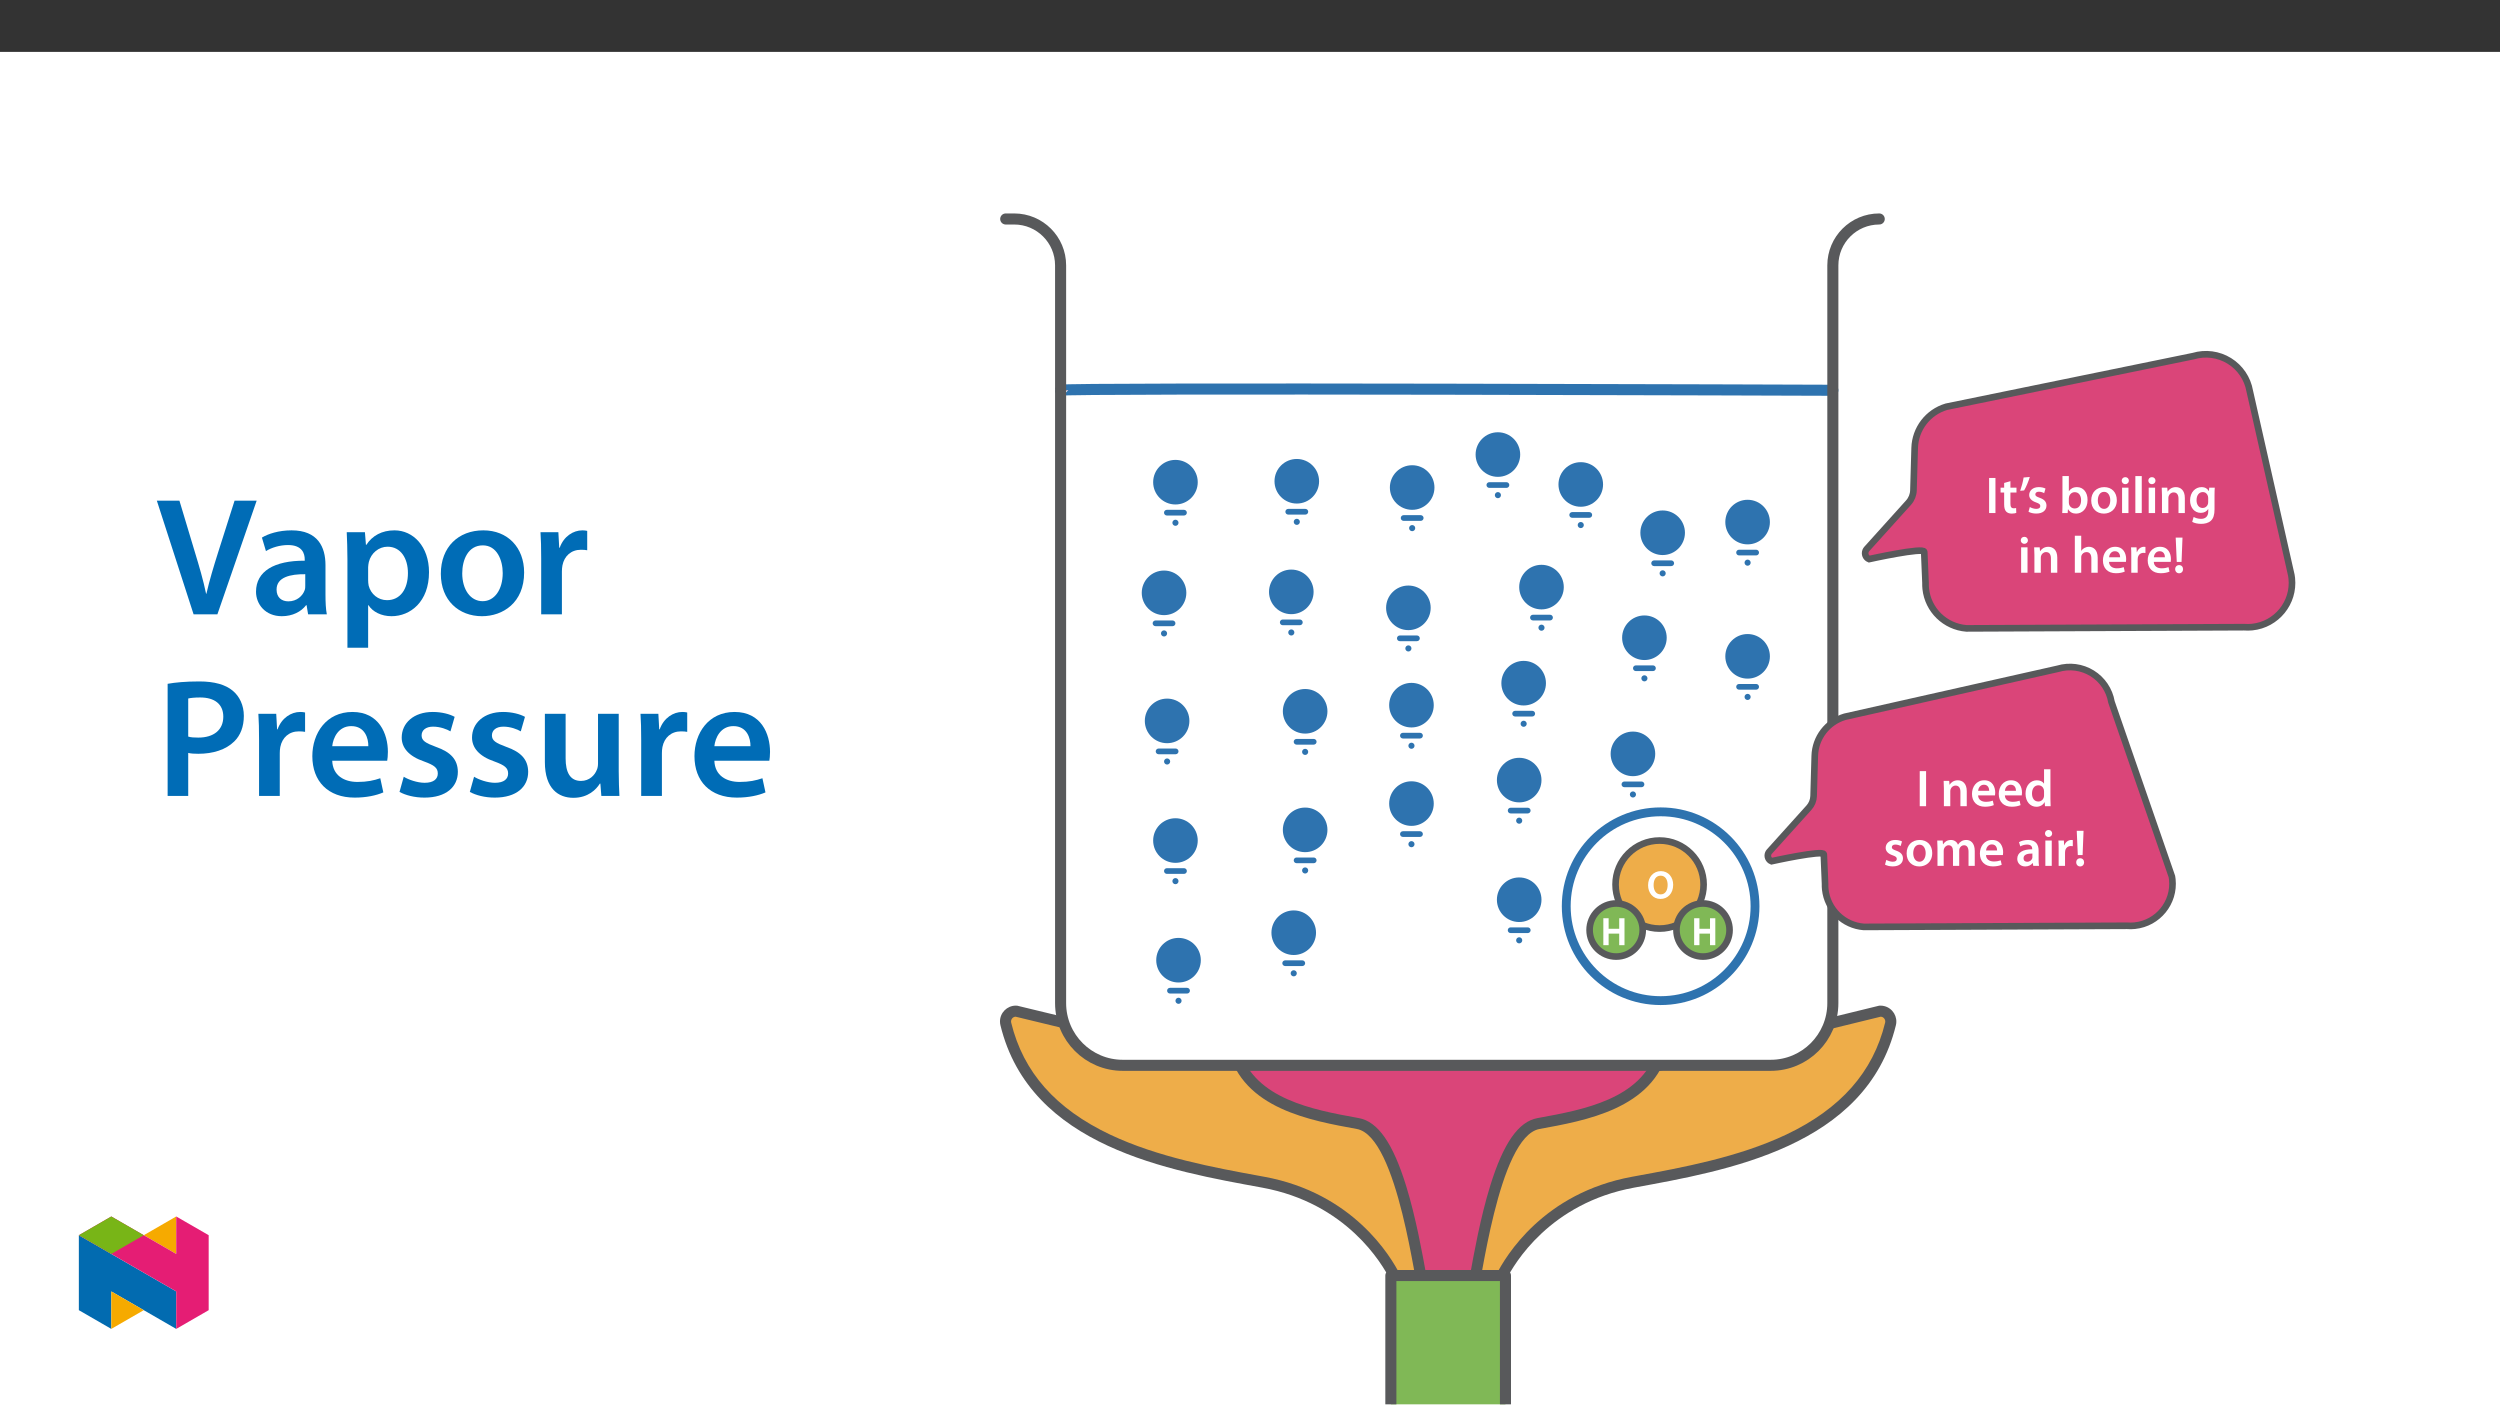 ﻿<?xml version="1.0" encoding="utf-8"?>
<svg xmlns="http://www.w3.org/2000/svg" xmlns:xlink="http://www.w3.org/1999/xlink" viewBox="0 0 960 540" version="1.1">
  <rect x="0" y="0" width="960" height="540" fill="#333333" stroke="none"/>
  <defs>
    <g>
      <symbol overflow="visible" id="glyph0-0">
        <path style="stroke:none;" d="M 0 0 L 9.953 0 L 9.953 -13.984 L 0 -13.984 Z M 4.984 -7.906 L 1.609 -12.953 L 8.328 -12.953 Z M 5.578 -6.969 L 8.969 -12.047 L 8.969 -1.938 L 5.578 -7 Z M 1.594 -1 L 4.984 -6.078 L 8.328 -1.031 L 1.609 -1.031 Z M 1 -12.047 L 4.359 -7 L 1 -1.938 Z M 1 -12.047 " />
      </symbol>
      <symbol overflow="visible" id="glyph0-1">
        <path style="stroke:none;" d="M 1.422 -13.453 L 1.422 0 L 3.859 0 L 3.859 -13.469 L 1.422 -13.469 Z M 1.422 -13.453 " />
      </symbol>
      <symbol overflow="visible" id="glyph0-2">
        <path style="stroke:none;" d="M 1.719 -11.531 L 1.719 -9.734 L 0.344 -9.734 L 0.344 -7.875 L 1.719 -7.875 L 1.719 -3.328 C 1.719 -2.047 1.953 -1.141 2.484 -0.578 C 2.953 -0.078 3.688 0.219 4.609 0.219 C 5.359 0.219 6.016 0.094 6.375 -0.047 L 6.312 -1.938 C 6.062 -1.859 5.812 -1.828 5.375 -1.828 C 4.438 -1.828 4.125 -2.406 4.125 -3.609 L 4.125 -7.875 L 6.453 -7.875 L 6.453 -9.734 L 4.125 -9.734 L 4.125 -12.234 L 1.719 -11.547 Z M 1.719 -11.531 " />
      </symbol>
      <symbol overflow="visible" id="glyph0-3">
        <path style="stroke:none;" d="M 1.875 -13.625 C 1.641 -12.016 1.094 -10.047 0.562 -8.531 L 2.078 -8.688 C 2.828 -9.938 3.703 -12 4.25 -13.844 L 1.875 -13.641 Z M 1.875 -13.625 " />
      </symbol>
      <symbol overflow="visible" id="glyph0-4">
        <path style="stroke:none;" d="M 0.719 -0.484 C 1.438 -0.078 2.484 0.203 3.672 0.203 C 6.234 0.203 7.609 -1.094 7.609 -2.875 C 7.594 -4.297 6.797 -5.219 5.016 -5.844 C 3.781 -6.297 3.328 -6.547 3.328 -7.172 C 3.328 -7.766 3.812 -8.188 4.688 -8.188 C 5.531 -8.188 6.328 -7.875 6.719 -7.625 L 7.234 -9.391 C 6.656 -9.703 5.719 -9.953 4.641 -9.953 C 2.391 -9.953 0.969 -8.625 0.969 -6.906 C 0.969 -5.75 1.75 -4.703 3.641 -4.062 C 4.844 -3.625 5.234 -3.328 5.234 -2.672 C 5.234 -2.031 4.766 -1.594 3.688 -1.594 C 2.812 -1.594 1.75 -1.969 1.219 -2.312 L 0.703 -0.484 Z M 0.719 -0.484 " />
      </symbol>
      <symbol overflow="visible" id="glyph0-5">
        <path style="stroke:none;" d="M 1.312 -2.75 C 1.312 -1.75 1.281 -0.672 1.219 0 L 3.312 0 L 3.422 -1.453 L 3.484 -1.453 C 4.188 -0.266 5.297 0.219 6.547 0.219 C 8.75 0.219 10.953 -1.531 10.953 -5.016 C 10.984 -7.969 9.281 -9.953 6.906 -9.953 C 5.453 -9.953 4.406 -9.344 3.812 -8.406 L 3.766 -8.406 L 3.766 -14.188 L 1.312 -14.188 Z M 3.766 -5.594 C 3.766 -5.844 3.812 -6.062 3.844 -6.234 C 4.109 -7.312 5.016 -8.016 6.016 -8.016 C 7.656 -8.016 8.469 -6.641 8.469 -4.922 C 8.469 -2.953 7.531 -1.75 6 -1.75 C 4.938 -1.75 4.078 -2.453 3.828 -3.453 C 3.781 -3.625 3.766 -3.828 3.766 -4.031 Z M 3.766 -5.594 " />
      </symbol>
      <symbol overflow="visible" id="glyph0-6">
        <path style="stroke:none;" d="M 5.719 -9.953 C 2.781 -9.953 0.703 -7.984 0.703 -4.797 C 0.703 -1.672 2.828 0.219 5.562 0.219 C 8.031 0.219 10.531 -1.391 10.531 -4.953 C 10.531 -7.906 8.609 -9.953 5.719 -9.953 Z M 5.656 -8.141 C 7.328 -8.141 8.016 -6.422 8.016 -4.906 C 8.016 -2.922 7.031 -1.594 5.641 -1.594 C 4.156 -1.594 3.234 -2.984 3.234 -4.859 C 3.234 -6.469 3.922 -8.141 5.656 -8.141 Z M 5.656 -8.141 " />
      </symbol>
      <symbol overflow="visible" id="glyph0-7">
        <path style="stroke:none;" d="M 3.766 -0.016 L 3.766 -9.734 L 1.312 -9.734 L 1.312 0 L 3.766 0 Z M 2.547 -13.781 C 1.734 -13.781 1.172 -13.188 1.172 -12.438 C 1.172 -11.719 1.719 -11.094 2.531 -11.094 C 3.391 -11.094 3.922 -11.719 3.922 -12.438 C 3.906 -13.188 3.391 -13.781 2.547 -13.781 Z M 2.547 -13.781 " />
      </symbol>
      <symbol overflow="visible" id="glyph0-8">
        <path style="stroke:none;" d="M 1.312 0 L 3.766 0 L 3.766 -14.188 L 1.312 -14.188 Z M 1.312 0 " />
      </symbol>
      <symbol overflow="visible" id="glyph0-9">
        <path style="stroke:none;" d="M 1.312 0 L 3.766 0 L 3.766 -5.734 C 3.766 -6.016 3.812 -6.312 3.891 -6.516 C 4.141 -7.25 4.828 -7.922 5.797 -7.922 C 7.125 -7.922 7.656 -6.891 7.656 -5.5 L 7.656 0 L 10.094 0 L 10.094 -5.781 C 10.094 -8.844 8.344 -9.953 6.656 -9.953 C 5.047 -9.953 3.984 -9.047 3.547 -8.281 L 3.469 -8.281 L 3.344 -9.734 L 1.219 -9.734 C 1.281 -8.891 1.312 -7.953 1.312 -6.828 Z M 1.312 0 " />
      </symbol>
      <symbol overflow="visible" id="glyph0-10">
        <path style="stroke:none;" d="M 10.094 -6.938 C 10.094 -8.266 10.141 -9.062 10.188 -9.734 L 8.047 -9.734 L 7.953 -8.453 L 7.891 -8.453 C 7.453 -9.25 6.594 -9.953 5.094 -9.953 C 2.766 -9.953 0.703 -8.016 0.703 -4.828 C 0.703 -2.078 2.406 -0.062 4.828 -0.062 C 6.109 -0.062 7.094 -0.641 7.625 -1.5 L 7.688 -1.5 L 7.688 -0.672 C 7.688 1.422 6.5 2.234 4.906 2.234 C 3.719 2.234 2.688 1.859 2.078 1.5 L 1.516 3.391 C 2.375 3.891 3.688 4.156 4.922 4.156 C 6.25 4.156 7.672 3.891 8.672 2.984 C 9.688 2.078 10.094 0.594 10.094 -1.438 Z M 7.656 -4.266 C 7.656 -3.984 7.625 -3.641 7.547 -3.406 C 7.266 -2.516 6.469 -1.938 5.562 -1.938 C 4.031 -1.938 3.188 -3.25 3.188 -4.906 C 3.188 -6.875 4.203 -8.047 5.578 -8.047 C 6.609 -8.047 7.312 -7.391 7.562 -6.5 C 7.625 -6.297 7.656 -6.078 7.656 -5.844 Z M 7.656 -4.266 " />
      </symbol>
      <symbol overflow="visible" id="glyph0-11">
        <path style="stroke:none;" d="M 1.312 0 L 3.766 0 L 3.766 -5.844 C 3.766 -6.094 3.781 -6.359 3.859 -6.578 C 4.141 -7.312 4.828 -7.922 5.781 -7.922 C 7.125 -7.922 7.656 -6.875 7.656 -5.484 L 7.656 0 L 10.094 0 L 10.094 -5.734 C 10.094 -8.844 8.359 -9.953 6.719 -9.953 C 6.094 -9.953 5.516 -9.797 5.016 -9.516 C 4.516 -9.266 4.109 -8.891 3.812 -8.422 L 3.766 -8.422 L 3.766 -14.188 L 1.312 -14.188 Z M 1.312 0 " />
      </symbol>
      <symbol overflow="visible" id="glyph0-12">
        <path style="stroke:none;" d="M 9.547 -4.188 C 9.578 -4.406 9.625 -4.766 9.625 -5.219 C 9.625 -7.344 8.594 -9.953 5.438 -9.953 C 2.328 -9.953 0.703 -7.406 0.703 -4.719 C 0.703 -1.75 2.547 0.203 5.703 0.203 C 7.094 0.203 8.25 -0.062 9.078 -0.422 L 8.703 -2.125 C 7.969 -1.875 7.172 -1.688 6.031 -1.688 C 4.469 -1.688 3.109 -2.438 3.047 -4.156 L 9.516 -4.156 Z M 3.047 -5.891 C 3.141 -6.891 3.781 -8.25 5.297 -8.25 C 6.938 -8.25 7.328 -6.797 7.312 -5.922 L 3.047 -5.922 Z M 3.047 -5.891 " />
      </symbol>
      <symbol overflow="visible" id="glyph0-13">
        <path style="stroke:none;" d="M 1.312 0 L 3.766 0 L 3.766 -5.062 C 3.766 -5.312 3.781 -5.578 3.828 -5.797 C 4.047 -6.906 4.859 -7.625 6.016 -7.625 C 6.312 -7.625 6.531 -7.609 6.75 -7.562 L 6.75 -9.906 C 6.547 -9.938 6.422 -9.953 6.172 -9.953 C 5.125 -9.953 3.984 -9.25 3.5 -7.906 L 3.422 -7.906 L 3.328 -9.734 L 1.219 -9.734 C 1.297 -8.859 1.312 -7.906 1.312 -6.594 Z M 1.312 0 " />
      </symbol>
      <symbol overflow="visible" id="glyph0-14">
        <path style="stroke:none;" d="M 3.422 -4.156 L 3.781 -13.469 L 1.172 -13.469 L 1.578 -4.141 L 3.406 -4.141 Z M 2.469 0.219 C 3.406 0.219 4 -0.484 4 -1.359 C 3.984 -2.266 3.406 -2.922 2.484 -2.922 C 1.594 -2.922 0.969 -2.266 0.969 -1.359 C 0.969 -0.484 1.594 0.219 2.469 0.219 Z M 2.469 0.219 " />
      </symbol>
      <symbol overflow="visible" id="glyph0-15">
        <path style="stroke:none;" d="M 7.812 -14.172 L 7.812 -8.703 L 7.75 -8.703 C 7.328 -9.422 6.375 -9.953 5.047 -9.953 C 2.703 -9.953 0.672 -8.016 0.703 -4.766 C 0.703 -1.766 2.531 0.219 4.859 0.219 C 6.25 0.219 7.438 -0.453 7.984 -1.531 L 8.047 -1.531 L 8.172 0 L 10.344 0 C 10.297 -0.672 10.266 -1.75 10.266 -2.75 L 10.266 -14.188 L 7.812 -14.188 Z M 7.812 -4.219 C 7.812 -3.969 7.797 -3.719 7.734 -3.5 C 7.484 -2.453 6.609 -1.797 5.625 -1.797 C 4.062 -1.797 3.188 -3.062 3.188 -4.859 C 3.188 -6.656 4.062 -8.031 5.641 -8.031 C 6.75 -8.031 7.531 -7.266 7.75 -6.328 C 7.797 -6.141 7.812 -5.875 7.812 -5.672 Z M 7.812 -4.219 " />
      </symbol>
      <symbol overflow="visible" id="glyph0-16">
        <path style="stroke:none;" d="M 1.312 0 L 3.703 0 L 3.703 -5.75 C 3.703 -6.031 3.75 -6.312 3.828 -6.578 C 4.062 -7.234 4.688 -7.922 5.594 -7.922 C 6.734 -7.922 7.266 -7 7.266 -5.641 L 7.266 0 L 9.656 0 L 9.656 -5.844 C 9.656 -6.109 9.703 -6.438 9.781 -6.656 C 10.047 -7.344 10.656 -7.922 11.5 -7.922 C 12.672 -7.922 13.234 -7 13.234 -5.375 L 13.234 0 L 15.625 0 L 15.625 -5.734 C 15.625 -8.844 13.984 -9.953 12.391 -9.953 C 11.578 -9.953 10.953 -9.766 10.406 -9.391 C 9.953 -9.109 9.562 -8.703 9.219 -8.172 L 9.156 -8.172 C 8.766 -9.219 7.766 -9.953 6.5 -9.953 C 4.844 -9.953 3.969 -9.062 3.5 -8.312 L 3.422 -8.312 L 3.312 -9.734 L 1.219 -9.734 C 1.281 -8.891 1.312 -7.953 1.312 -6.828 Z M 1.312 0 " />
      </symbol>
      <symbol overflow="visible" id="glyph0-17">
        <path style="stroke:none;" d="M 8.844 -5.844 C 8.844 -7.969 7.953 -9.953 4.844 -9.953 C 3.312 -9.953 2.047 -9.547 1.312 -9.109 L 1.812 -7.469 C 2.469 -7.891 3.469 -8.188 4.422 -8.188 C 6.141 -8.188 6.391 -7.156 6.391 -6.516 L 6.391 -6.375 C 2.812 -6.391 0.641 -5.125 0.641 -2.688 C 0.641 -1.219 1.734 0.219 3.688 0.219 C 4.953 0.219 5.969 -0.312 6.531 -1.078 L 6.609 -1.078 L 6.797 0 L 9 0 C 8.891 -0.625 8.844 -1.469 8.844 -2.344 Z M 6.453 -3.422 C 6.453 -3.25 6.453 -3.062 6.391 -2.891 C 6.156 -2.188 5.453 -1.578 4.469 -1.578 C 3.688 -1.578 3.062 -1.984 3.062 -2.953 C 3.062 -4.422 4.719 -4.766 6.453 -4.734 Z M 6.453 -3.422 " />
      </symbol>
      <symbol overflow="visible" id="glyph1-0">
        <path style="stroke:none;" d="M 0 0 L 7.562 0 L 7.562 -10.719 L -0.109 -10.719 L -0.109 0 Z M 3.797 -6.125 L 1.422 -9.703 L 6.031 -9.703 L 3.719 -6.234 Z M 4.25 -5.266 L 6.781 -9.062 L 6.625 -9.172 L 6.625 -1.547 L 6.781 -1.641 L 4.297 -5.359 Z M 1.25 -0.781 L 3.719 -4.484 L 6.031 -1.016 L 1.422 -1.016 Z M 0.672 -9.062 L 3.156 -5.359 L 0.672 -1.641 L 0.844 -1.547 L 0.844 -9.172 Z M 0.672 -9.062 " />
      </symbol>
      <symbol overflow="visible" id="glyph1-1">
        <path style="stroke:none;" d="M 5.328 -10.516 C 2.5 -10.516 0.438 -8.203 0.438 -5.094 C 0.438 -2.156 2.328 0.172 5.188 0.172 C 7.953 0.172 10.078 -1.891 10.078 -5.266 C 10.078 -8.156 8.266 -10.516 5.328 -10.516 Z M 5.266 -8.766 C 7.109 -8.766 7.953 -7.109 7.953 -5.219 C 7.953 -3.109 7.047 -1.578 5.266 -1.578 C 3.516 -1.578 2.562 -3.078 2.562 -5.141 C 2.562 -7.219 3.453 -8.766 5.266 -8.766 Z M 5.266 -8.766 " />
      </symbol>
      <symbol overflow="visible" id="glyph1-2">
        <path style="stroke:none;" d="M 0.953 -10.203 L 0.953 0 L 2.984 0 L 2.984 -4.438 L 7.047 -4.438 L 7.047 0 L 9.078 0 L 9.078 -10.344 L 7.047 -10.344 L 7.047 -6.297 L 2.984 -6.297 L 2.984 -10.344 L 0.953 -10.344 Z M 0.953 -10.203 " />
      </symbol>
      <symbol overflow="visible" id="glyph2-0">
        <path style="stroke:none;" d="M 0 0 L 32.375 0 L 32.375 -45.328 L 0 -45.328 Z M 16.188 -25.578 L 5.188 -42.094 L 27.188 -42.094 Z M 18.125 -22.656 L 29.141 -39.172 L 29.141 -6.156 Z M 5.188 -3.234 L 16.188 -19.75 L 27.188 -3.234 Z M 3.234 -39.172 L 14.25 -22.656 L 3.234 -6.156 Z M 3.234 -39.172 " />
      </symbol>
      <symbol overflow="visible" id="glyph2-1">
        <path style="stroke:none;" d="M 23.703 0 L 38.781 -43.641 L 30.297 -43.641 L 23.953 -23.703 C 22.281 -18.391 20.656 -13.078 19.484 -7.906 L 19.359 -7.906 C 18.266 -13.203 16.766 -18.266 15.094 -23.766 L 9.125 -43.641 L 0.453 -43.641 L 14.562 0 Z M 23.703 0 " />
      </symbol>
      <symbol overflow="visible" id="glyph2-2">
        <path style="stroke:none;" d="M 28.75 -18.906 C 28.75 -25.828 25.828 -32.25 15.734 -32.25 C 10.75 -32.25 6.672 -30.891 4.344 -29.469 L 5.891 -24.281 C 8.031 -25.641 11.266 -26.609 14.375 -26.609 C 19.938 -26.609 20.781 -23.188 20.781 -21.109 L 20.781 -20.594 C 9.125 -20.656 2.078 -16.578 2.078 -8.672 C 2.078 -3.891 5.641 0.719 11.984 0.719 C 16.125 0.719 19.422 -1.031 21.297 -3.5 L 21.5 -3.5 L 22.078 0 L 29.266 0 C 28.875 -1.938 28.75 -4.734 28.75 -7.578 Z M 20.984 -11.078 C 20.984 -10.484 20.984 -9.906 20.781 -9.328 C 20 -7.062 17.734 -4.984 14.5 -4.984 C 11.984 -4.984 9.969 -6.406 9.969 -9.516 C 9.969 -14.312 15.344 -15.469 20.984 -15.406 Z M 20.984 -11.078 " />
      </symbol>
      <symbol overflow="visible" id="glyph2-3">
        <path style="stroke:none;" d="M 4.281 12.828 L 12.234 12.828 L 12.234 -3.5 L 12.375 -3.5 C 13.984 -0.969 17.281 0.719 21.234 0.719 C 28.422 0.719 35.609 -4.797 35.609 -16.188 C 35.609 -26.031 29.594 -32.25 22.344 -32.25 C 17.547 -32.25 13.859 -30.234 11.531 -26.672 L 11.391 -26.672 L 11 -31.531 L 4.016 -31.531 C 4.141 -28.562 4.281 -25.188 4.281 -21.047 Z M 12.234 -18.062 C 12.234 -18.719 12.375 -19.422 12.5 -20.078 C 13.344 -23.562 16.375 -25.969 19.688 -25.969 C 24.797 -25.969 27.516 -21.438 27.516 -15.859 C 27.516 -9.641 24.547 -5.438 19.484 -5.438 C 16.062 -5.438 13.281 -7.766 12.438 -11 C 12.297 -11.719 12.234 -12.438 12.234 -13.203 Z M 12.234 -18.062 " />
      </symbol>
      <symbol overflow="visible" id="glyph2-4">
        <path style="stroke:none;" d="M 18.578 -32.25 C 9.062 -32.25 2.266 -25.906 2.266 -15.547 C 2.266 -5.375 9.188 0.719 18.062 0.719 C 26.094 0.719 34.25 -4.469 34.25 -16.062 C 34.25 -25.641 27.969 -32.25 18.578 -32.25 Z M 18.391 -26.484 C 23.828 -26.484 26.031 -20.781 26.031 -15.859 C 26.031 -9.453 22.859 -5.047 18.328 -5.047 C 13.531 -5.047 10.484 -9.641 10.484 -15.734 C 10.484 -20.984 12.75 -26.484 18.391 -26.484 Z M 18.391 -26.484 " />
      </symbol>
      <symbol overflow="visible" id="glyph2-5">
        <path style="stroke:none;" d="M 4.281 0 L 12.234 0 L 12.234 -16.375 C 12.234 -17.219 12.297 -18.062 12.438 -18.781 C 13.141 -22.406 15.797 -24.797 19.547 -24.797 C 20.531 -24.797 21.234 -24.734 21.953 -24.609 L 21.953 -32.047 C 21.297 -32.188 20.844 -32.25 20.078 -32.25 C 16.641 -32.25 12.953 -29.984 11.391 -25.578 L 11.203 -25.578 L 10.875 -31.531 L 4.016 -31.531 C 4.203 -28.75 4.281 -25.641 4.281 -21.375 Z M 4.281 0 " />
      </symbol>
      <symbol overflow="visible" id="glyph2-6">
        <path style="stroke:none;" d="M 4.594 0 L 12.5 0 L 12.5 -16.516 C 13.594 -16.25 14.891 -16.188 16.375 -16.188 C 22.016 -16.188 26.938 -17.734 30.172 -20.922 C 32.562 -23.25 33.859 -26.609 33.859 -30.75 C 33.859 -34.828 32.188 -38.266 29.594 -40.406 C 26.812 -42.734 22.594 -43.969 16.766 -43.969 C 11.453 -43.969 7.516 -43.578 4.594 -43.062 Z M 12.5 -37.422 C 13.344 -37.625 14.891 -37.812 17.094 -37.812 C 22.594 -37.812 25.969 -35.281 25.969 -30.438 C 25.969 -25.375 22.344 -22.406 16.375 -22.406 C 14.766 -22.406 13.531 -22.469 12.5 -22.797 Z M 12.5 -37.422 " />
      </symbol>
      <symbol overflow="visible" id="glyph2-7">
        <path style="stroke:none;" d="M 31.016 -13.531 C 31.141 -14.25 31.281 -15.406 31.281 -16.906 C 31.281 -23.828 27.906 -32.25 17.672 -32.25 C 7.578 -32.25 2.266 -24.016 2.266 -15.281 C 2.266 -5.641 8.281 0.641 18.516 0.641 C 23.047 0.641 26.812 -0.188 29.531 -1.359 L 28.359 -6.797 C 25.906 -5.953 23.312 -5.375 19.625 -5.375 C 14.5 -5.375 10.094 -7.828 9.906 -13.531 Z M 9.906 -19.094 C 10.234 -22.344 12.297 -26.812 17.219 -26.812 C 22.531 -26.812 23.828 -22.016 23.766 -19.094 Z M 9.906 -19.094 " />
      </symbol>
      <symbol overflow="visible" id="glyph2-8">
        <path style="stroke:none;" d="M 2.328 -1.547 C 4.656 -0.266 8.094 0.641 11.906 0.641 C 20.266 0.641 24.734 -3.5 24.734 -9.266 C 24.672 -13.922 22.078 -16.828 16.312 -18.844 C 12.297 -20.328 10.812 -21.234 10.812 -23.25 C 10.812 -25.188 12.375 -26.609 15.219 -26.609 C 18 -26.609 20.594 -25.578 21.891 -24.797 L 23.5 -30.375 C 21.625 -31.406 18.578 -32.25 15.094 -32.25 C 7.766 -32.25 3.172 -27.969 3.172 -22.406 C 3.172 -18.641 5.703 -15.281 11.844 -13.203 C 15.734 -11.781 17.031 -10.75 17.031 -8.609 C 17.031 -6.547 15.469 -5.047 11.984 -5.047 C 9.125 -5.047 5.703 -6.281 3.953 -7.375 Z M 2.328 -1.547 " />
      </symbol>
      <symbol overflow="visible" id="glyph2-9">
        <path style="stroke:none;" d="M 32.5 -31.531 L 24.547 -31.531 L 24.547 -12.5 C 24.547 -11.594 24.406 -10.688 24.094 -10.031 C 23.312 -7.969 21.234 -5.766 18 -5.766 C 13.797 -5.766 12.109 -9.125 12.109 -14.375 L 12.109 -31.531 L 4.141 -31.531 L 4.141 -13.016 C 4.141 -2.719 9.391 0.719 15.094 0.719 C 20.781 0.719 23.891 -2.531 25.25 -4.734 L 25.453 -4.734 L 25.828 0 L 32.766 0 C 32.641 -2.594 32.5 -5.703 32.5 -9.453 Z M 32.5 -31.531 " />
      </symbol>
    </g>
    <clipPath id="clip1">
      <path d="M 383.992 386 L 729 386 L 729 507 L 383.992 507 Z M 383.992 386 " />
    </clipPath>
    <clipPath id="clip2">
      <path d="M 534 489 L 579 489 L 579 539.27 L 534 539.27 Z M 534 489 " />
    </clipPath>
    <clipPath id="clip3">
      <path d="M 531 487 L 581 487 L 581 539.27 L 531 539.27 Z M 531 487 " />
    </clipPath>
    <clipPath id="clip4">
      <path d="M 680 99 L 881.41 99 L 881.41 278 L 680 278 Z M 680 99 " />
    </clipPath>
    <clipPath id="clip5">
      <path d="M 30.277 474 L 68 474 L 68 510.301 L 30.277 510.301 Z M 30.277 474 " />
    </clipPath>
    <clipPath id="clip6">
      <path d="M 42 495 L 56 495 L 56 510.301 L 42 510.301 Z M 42 495 " />
    </clipPath>
    <clipPath id="clip7">
      <path d="M 55 467.125 L 68 467.125 L 68 482 L 55 482 Z M 55 467.125 " />
    </clipPath>
    <clipPath id="clip8">
      <path d="M 30.277 467.125 L 80.133 467.125 L 80.133 510.301 L 30.277 510.301 Z M 30.277 467.125 " />
    </clipPath>
    <clipPath id="clip9">
      <path d="M 30.277 467.125 L 56 467.125 L 56 482 L 30.277 482 Z M 30.277 467.125 " />
    </clipPath>
  </defs>
  <g id="surface1">
    <path style=" stroke:none;fill-rule:nonzero;fill:rgb(100%,100%,100%);fill-opacity:1;" d="M 0 559.926 L 960 559.926 L 960 19.926 L 0 19.926 Z M 0 559.926 " />
    <path style=" stroke:none;fill-rule:nonzero;fill:rgb(93.3%,67.799%,28.6%);fill-opacity:1;" d="M 537.266 492.117 C 536.613 491.73 536.09 491.168 535.75 490.492 C 532.215 483.457 518.121 460.023 485.082 453.961 L 483.355 453.645 C 465.82 450.438 443.996 446.441 425.383 437.613 C 403.832 427.395 391.027 412.871 386.234 393.215 C 385.938 392.023 386.211 390.762 386.973 389.793 C 387.707 388.844 388.848 388.285 390.051 388.285 C 390.125 388.285 390.199 388.289 390.273 388.293 L 509.234 417.066 C 509.609 417.16 510 417.145 510.363 417.035 L 554.762 403.305 C 556.082 405.203 558.809 409.273 561.094 412.691 C 569.48 425.223 569.48 425.223 570.812 425.223 C 570.98 425.223 571.152 425.203 571.316 425.164 L 721.914 388.293 C 721.988 388.289 722.062 388.285 722.133 388.285 C 723.34 388.285 724.477 388.844 725.215 389.793 C 725.977 390.762 726.246 392.023 725.949 393.215 C 721.16 412.871 708.355 427.395 686.801 437.613 C 668.188 446.441 646.367 450.438 628.828 453.645 L 627.102 453.961 C 594.066 460.023 579.969 483.457 576.434 490.492 C 576.098 491.168 575.57 491.73 574.922 492.117 L 556.094 503.258 Z M 537.266 492.117 " />
    <g clip-path="url(#clip1)" clip-rule="nonzero">
      <path style=" stroke:none;fill-rule:nonzero;fill:rgb(34.499%,34.9%,35.699%);fill-opacity:1;" d="M 722.137 386.16 C 721.953 386.16 721.766 386.168 721.582 386.184 L 570.812 423.098 C 570.434 423.098 555.914 400.867 555.555 400.836 L 509.738 415.004 L 390.605 386.184 C 390.418 386.168 390.234 386.16 390.051 386.16 C 386.688 386.18 383.973 388.922 383.992 392.285 C 383.996 392.77 384.055 393.25 384.172 393.719 C 395.559 440.449 449.219 449.543 484.699 456.055 C 517.055 461.988 530.723 485.211 533.852 491.445 C 534.375 492.484 535.184 493.352 536.184 493.945 L 555.605 505.438 L 555.605 506.016 L 556.094 505.727 L 556.582 506.016 L 556.582 505.438 L 576.004 493.945 C 577.004 493.352 577.812 492.484 578.336 491.445 C 581.465 485.211 595.133 461.988 627.484 456.055 C 662.965 449.543 716.625 440.449 728.016 393.719 C 728.824 390.453 726.832 387.148 723.566 386.34 C 723.098 386.223 722.617 386.164 722.137 386.16 Z M 390 390.41 L 508.738 419.133 C 509.48 419.312 510.262 419.289 510.992 419.062 L 553.895 405.797 C 555.328 407.891 557.473 411.098 559.32 413.859 C 561.219 416.699 563.184 419.633 564.68 421.832 C 567.785 426.398 568.434 427.348 570.812 427.348 C 571.152 427.348 571.492 427.309 571.824 427.227 L 722.191 390.41 C 722.723 390.43 723.219 390.684 723.543 391.105 C 723.902 391.559 724.031 392.152 723.887 392.711 C 719.254 411.707 706.828 425.766 685.895 435.691 C 667.535 444.398 645.863 448.367 628.449 451.555 L 626.719 451.875 C 592.715 458.109 578.18 482.281 574.535 489.539 C 574.379 489.852 574.137 490.109 573.836 490.285 L 556.094 500.789 L 538.348 490.285 C 538.047 490.109 537.805 489.852 537.648 489.539 C 534.004 482.281 519.469 458.109 485.465 451.875 L 483.734 451.555 C 466.324 448.367 444.652 444.398 426.293 435.691 C 405.355 425.766 392.93 411.707 388.301 392.711 C 388.156 392.152 388.281 391.559 388.641 391.105 C 388.969 390.684 389.465 390.426 390 390.41 " />
    </g>
    <path style=" stroke:none;fill-rule:nonzero;fill:rgb(85.5%,27.1%,47.499%);fill-opacity:1;" d="M 547.391 497.895 C 547.25 497.809 547.137 497.688 547.062 497.543 C 546.852 496.98 546.242 493.602 545.652 490.332 C 540.395 461.09 533.816 433.715 521.395 431.438 L 520.539 431.281 C 502.949 428.059 478.855 423.645 473.676 402.395 C 473.609 402.129 473.668 401.848 473.84 401.633 C 473.996 401.43 474.242 401.305 474.5 401.305 L 555.641 408.508 C 555.789 408.523 555.941 408.527 556.094 408.527 C 556.246 408.527 556.395 408.523 556.547 408.508 C 556.547 408.508 637.605 401.312 637.613 401.312 C 638.09 401.277 638.5 401.641 638.535 402.117 C 638.539 402.211 638.531 402.301 638.508 402.395 C 633.328 423.645 609.238 428.059 591.645 431.281 L 590.789 431.438 C 578.371 433.715 571.789 461.09 566.531 490.332 C 565.941 493.602 565.336 496.98 565.094 497.609 C 565.016 497.727 564.914 497.824 564.797 497.895 L 556.094 503.043 Z M 547.391 497.895 " />
    <path style=" stroke:none;fill-rule:nonzero;fill:rgb(34.499%,34.9%,35.699%);fill-opacity:1;" d="M 637.684 399.184 C 637.594 399.184 637.504 399.188 637.414 399.195 L 556.355 406.391 C 556.27 406.402 556.18 406.402 556.094 406.402 C 556.004 406.402 555.918 406.402 555.828 406.391 L 474.773 399.195 C 474.684 399.188 474.594 399.184 474.504 399.184 C 472.848 399.191 471.516 400.539 471.527 402.191 C 471.527 402.43 471.559 402.664 471.613 402.895 C 477.211 425.859 503.578 430.328 521.012 433.527 C 536.91 436.441 543.625 495.43 545.164 498.496 C 545.422 499.004 545.816 499.43 546.309 499.723 L 555.855 505.371 L 555.855 505.656 L 556.094 505.512 L 556.332 505.656 L 556.332 505.371 L 565.875 499.723 C 566.367 499.43 566.766 499.004 567.023 498.496 C 568.562 495.43 575.277 436.441 591.176 433.527 C 608.609 430.328 634.977 425.859 640.574 402.895 C 640.969 401.289 639.992 399.668 638.387 399.27 C 638.156 399.211 637.922 399.184 637.684 399.184 M 476.211 403.59 L 555.453 410.629 C 555.668 410.645 555.879 410.656 556.094 410.656 C 556.309 410.652 556.52 410.645 556.734 410.629 L 635.973 403.59 C 630.238 422.051 607.785 426.164 591.258 429.191 L 590.406 429.344 C 583.074 430.691 577.293 438.977 572.215 455.422 C 568.465 467.57 565.945 481.578 564.441 489.953 C 563.98 492.504 563.508 495.129 563.23 496.348 L 556.094 500.574 L 548.953 496.348 C 548.676 495.129 548.203 492.504 547.746 489.953 C 546.238 481.578 543.719 467.57 539.969 455.422 C 534.891 438.977 529.113 430.691 521.777 429.344 L 520.926 429.191 C 504.402 426.164 481.949 422.051 476.211 403.59 M 637.789 403.426 L 637.789 403.426 " />
    <g clip-path="url(#clip2)" clip-rule="nonzero">
      <path style=" stroke:none;fill-rule:nonzero;fill:rgb(50.2%,72.198%,33.699%);fill-opacity:1;" d="M 534.09 539.27 L 534.09 489.812 L 578.098 489.812 L 578.098 539.27 " />
    </g>
    <g clip-path="url(#clip3)" clip-rule="nonzero">
      <path style="fill:none;stroke-width:5;stroke-linecap:butt;stroke-linejoin:round;stroke:rgb(34.499%,34.9%,35.699%);stroke-opacity:1;stroke-miterlimit:4;" d="M -0.001 -0.002 L -0.001 58.183 L 51.773 58.183 L 51.773 -0.002 " transform="matrix(0.85,0,0,-0.85,534.091,539.268)" />
    </g>
    <path style=" stroke:none;fill-rule:nonzero;fill:rgb(100%,100%,100%);fill-opacity:1;" d="M 386.195 84.09 L 389.457 84.09 C 399.293 84.09 407.27 92.062 407.27 101.898 L 407.27 385.207 C 407.27 398.391 417.957 409.082 431.141 409.082 L 679.941 409.082 C 693.125 409.082 703.812 398.391 703.812 385.207 L 703.812 101.898 C 703.812 92.062 711.789 84.09 721.625 84.09 " />
    <path style="fill-rule:nonzero;fill:rgb(85.5%,27.1%,47.499%);fill-opacity:1;stroke-width:5;stroke-linecap:round;stroke-linejoin:round;stroke:rgb(17.999%,45.099%,68.599%);stroke-opacity:1;stroke-miterlimit:4;" d="M -0.002 0.002 C -0.002 1.275 348.877 0.002 348.877 0.002 " transform="matrix(0.85,0,0,-0.85,407.267,149.865)" />
    <path style="fill:none;stroke-width:5;stroke-linecap:round;stroke-linejoin:round;stroke:rgb(34.499%,34.9%,35.699%);stroke-opacity:1;stroke-miterlimit:4;" d="M 0.001 -0 L 3.838 -0 C 15.41 -0 24.794 -9.38 24.794 -20.952 L 24.794 -354.256 C 24.794 -369.766 37.367 -382.344 52.878 -382.344 L 345.584 -382.344 C 361.094 -382.344 373.668 -369.766 373.668 -354.256 L 373.668 -20.952 C 373.668 -9.38 383.052 -0 394.624 -0 " transform="matrix(0.85,0,0,-0.85,386.195,84.089)" />
    <path style=" stroke:none;fill-rule:nonzero;fill:rgb(17.999%,45.099%,68.599%);fill-opacity:1;" d="M 451.375 193.719 C 456.102 193.719 459.934 189.887 459.934 185.16 C 459.934 180.43 456.102 176.598 451.375 176.598 C 446.645 176.598 442.812 180.43 442.812 185.16 C 442.812 189.887 446.645 193.719 451.375 193.719 " />
    <path style=" stroke:none;fill-rule:nonzero;fill:rgb(17.999%,45.099%,68.599%);fill-opacity:1;" d="M 454.66 195.77 L 448.086 195.77 C 447.48 195.766 446.988 196.25 446.98 196.855 C 446.977 197.461 447.465 197.957 448.07 197.961 L 454.66 197.961 C 455.266 197.957 455.754 197.461 455.746 196.855 C 455.742 196.258 455.258 195.777 454.66 195.77 " />
    <path style=" stroke:none;fill-rule:nonzero;fill:rgb(17.999%,45.099%,68.599%);fill-opacity:1;" d="M 451.375 199.566 C 450.723 199.566 450.195 200.094 450.195 200.746 C 450.195 201.398 450.723 201.922 451.375 201.922 C 452.023 201.922 452.551 201.398 452.551 200.746 C 452.551 200.098 452.023 199.566 451.375 199.566 " />
    <path style=" stroke:none;fill-rule:nonzero;fill:rgb(17.999%,45.099%,68.599%);fill-opacity:1;" d="M 495.863 235.84 C 500.59 235.84 504.422 232.008 504.422 227.281 C 504.422 222.551 500.59 218.719 495.863 218.719 C 491.133 218.719 487.301 222.551 487.301 227.281 C 487.301 232.008 491.133 235.84 495.863 235.84 " />
    <path style=" stroke:none;fill-rule:nonzero;fill:rgb(17.999%,45.099%,68.599%);fill-opacity:1;" d="M 499.148 237.891 L 492.574 237.891 C 491.969 237.891 491.48 238.379 491.477 238.984 C 491.477 239.59 491.965 240.082 492.57 240.082 L 499.148 240.082 C 499.754 240.082 500.242 239.59 500.242 238.984 C 500.238 238.383 499.75 237.895 499.148 237.891 " />
    <path style=" stroke:none;fill-rule:nonzero;fill:rgb(17.999%,45.099%,68.599%);fill-opacity:1;" d="M 495.863 241.688 C 495.211 241.688 494.684 242.215 494.684 242.867 C 494.684 243.52 495.211 244.043 495.863 244.043 C 496.512 244.043 497.039 243.52 497.039 242.867 C 497.039 242.215 496.512 241.688 495.863 241.688 " />
    <path style=" stroke:none;fill-rule:nonzero;fill:rgb(17.999%,45.099%,68.599%);fill-opacity:1;" d="M 501.176 281.699 C 505.902 281.699 509.738 277.867 509.738 273.141 C 509.738 268.41 505.902 264.578 501.176 264.578 C 496.449 264.578 492.613 268.41 492.613 273.141 C 492.613 277.867 496.449 281.699 501.176 281.699 " />
    <path style=" stroke:none;fill-rule:nonzero;fill:rgb(17.999%,45.099%,68.599%);fill-opacity:1;" d="M 504.461 283.75 L 497.887 283.75 C 497.285 283.746 496.789 284.23 496.785 284.836 C 496.781 285.441 497.266 285.938 497.871 285.941 L 504.461 285.941 C 505.066 285.945 505.562 285.461 505.566 284.855 C 505.574 284.25 505.086 283.754 504.48 283.75 Z M 504.461 283.75 " />
    <path style=" stroke:none;fill-rule:nonzero;fill:rgb(17.999%,45.099%,68.599%);fill-opacity:1;" d="M 501.176 287.547 C 500.523 287.547 499.996 288.074 499.996 288.727 C 499.996 289.375 500.523 289.902 501.176 289.902 C 501.828 289.902 502.352 289.375 502.352 288.727 C 502.352 288.074 501.828 287.547 501.176 287.547 " />
    <path style=" stroke:none;fill-rule:nonzero;fill:rgb(17.999%,45.099%,68.599%);fill-opacity:1;" d="M 501.176 327.23 C 505.902 327.23 509.738 323.395 509.738 318.668 C 509.738 313.941 505.902 310.105 501.176 310.105 C 496.449 310.105 492.613 313.941 492.613 318.668 C 492.613 323.395 496.449 327.23 501.176 327.23 " />
    <path style=" stroke:none;fill-rule:nonzero;fill:rgb(17.999%,45.099%,68.599%);fill-opacity:1;" d="M 504.461 329.281 L 497.887 329.281 C 497.285 329.277 496.793 329.766 496.789 330.371 C 496.789 330.977 497.277 331.469 497.883 331.473 L 504.461 331.473 C 505.066 331.473 505.559 330.984 505.562 330.379 C 505.562 329.773 505.074 329.281 504.469 329.281 Z M 504.461 329.281 " />
    <path style=" stroke:none;fill-rule:nonzero;fill:rgb(17.999%,45.099%,68.599%);fill-opacity:1;" d="M 501.176 333.078 C 500.523 333.078 499.996 333.605 499.996 334.254 C 499.996 334.906 500.523 335.434 501.176 335.434 C 501.828 335.434 502.352 334.906 502.352 334.254 C 502.352 333.605 501.828 333.078 501.176 333.078 " />
    <path style=" stroke:none;fill-rule:nonzero;fill:rgb(17.999%,45.099%,68.599%);fill-opacity:1;" d="M 496.793 366.723 C 501.52 366.723 505.355 362.891 505.355 358.16 C 505.355 353.434 501.52 349.602 496.793 349.602 C 492.066 349.602 488.23 353.434 488.23 358.16 C 488.23 362.891 492.066 366.723 496.793 366.723 Z M 496.793 366.723 " />
    <path style=" stroke:none;fill-rule:nonzero;fill:rgb(17.999%,45.099%,68.599%);fill-opacity:1;" d="M 500.078 368.773 L 493.508 368.773 C 492.902 368.77 492.41 369.258 492.406 369.863 C 492.406 370.469 492.895 370.961 493.5 370.965 L 500.078 370.965 C 500.684 370.965 501.176 370.477 501.18 369.871 C 501.18 369.266 500.691 368.773 500.086 368.773 Z M 500.078 368.773 " />
    <path style=" stroke:none;fill-rule:nonzero;fill:rgb(17.999%,45.099%,68.599%);fill-opacity:1;" d="M 496.793 372.57 C 496.141 372.57 495.613 373.098 495.613 373.75 C 495.613 374.398 496.141 374.926 496.793 374.926 C 497.445 374.926 497.973 374.398 497.973 373.75 C 497.973 373.098 497.445 372.57 496.793 372.57 " />
    <path style=" stroke:none;fill-rule:nonzero;fill:rgb(17.999%,45.099%,68.599%);fill-opacity:1;" d="M 446.992 236.211 C 451.719 236.211 455.551 232.379 455.551 227.652 C 455.551 222.922 451.719 219.09 446.992 219.09 C 442.262 219.09 438.43 222.922 438.43 227.652 C 438.43 232.379 442.262 236.211 446.992 236.211 " />
    <path style=" stroke:none;fill-rule:nonzero;fill:rgb(17.999%,45.099%,68.599%);fill-opacity:1;" d="M 450.277 238.262 L 443.703 238.262 C 443.098 238.27 442.613 238.762 442.617 239.367 C 442.625 239.965 443.105 240.449 443.703 240.453 L 450.277 240.453 C 450.883 240.449 451.371 239.953 451.363 239.348 C 451.359 238.75 450.875 238.27 450.277 238.262 " />
    <path style=" stroke:none;fill-rule:nonzero;fill:rgb(17.999%,45.099%,68.599%);fill-opacity:1;" d="M 446.992 242.059 C 446.34 242.059 445.812 242.586 445.812 243.238 C 445.812 243.887 446.34 244.418 446.992 244.418 C 447.641 244.418 448.168 243.887 448.168 243.238 C 448.168 242.586 447.641 242.059 446.992 242.059 " />
    <path style=" stroke:none;fill-rule:nonzero;fill:rgb(17.999%,45.099%,68.599%);fill-opacity:1;" d="M 448.168 285.387 C 452.898 285.387 456.73 281.555 456.73 276.824 C 456.73 272.098 452.898 268.266 448.168 268.266 C 443.441 268.266 439.609 272.098 439.609 276.824 C 439.609 281.555 443.441 285.387 448.168 285.387 " />
    <path style=" stroke:none;fill-rule:nonzero;fill:rgb(17.999%,45.099%,68.599%);fill-opacity:1;" d="M 451.457 287.438 L 444.883 287.438 C 444.277 287.441 443.789 287.938 443.797 288.543 C 443.801 289.141 444.285 289.621 444.883 289.629 L 451.457 289.629 C 452.062 289.621 452.547 289.129 452.543 288.523 C 452.539 287.926 452.055 287.441 451.457 287.438 " />
    <path style=" stroke:none;fill-rule:nonzero;fill:rgb(17.999%,45.099%,68.599%);fill-opacity:1;" d="M 448.168 291.234 C 447.52 291.234 446.992 291.762 446.992 292.414 C 446.992 293.062 447.52 293.59 448.168 293.59 C 448.82 293.59 449.348 293.062 449.348 292.414 C 449.348 291.762 448.82 291.234 448.168 291.234 " />
    <path style=" stroke:none;fill-rule:nonzero;fill:rgb(17.999%,45.099%,68.599%);fill-opacity:1;" d="M 451.375 331.332 C 456.102 331.332 459.934 327.5 459.934 322.77 C 459.934 318.043 456.102 314.207 451.375 314.207 C 446.645 314.207 442.812 318.043 442.812 322.77 C 442.812 327.5 446.645 331.332 451.375 331.332 " />
    <path style=" stroke:none;fill-rule:nonzero;fill:rgb(17.999%,45.099%,68.599%);fill-opacity:1;" d="M 454.66 333.383 L 448.086 333.383 C 447.48 333.379 446.992 333.871 446.988 334.473 C 446.988 335.078 447.477 335.57 448.082 335.574 L 454.66 335.574 C 455.266 335.57 455.754 335.078 455.754 334.473 C 455.75 333.871 455.266 333.383 454.66 333.383 " />
    <path style=" stroke:none;fill-rule:nonzero;fill:rgb(17.999%,45.099%,68.599%);fill-opacity:1;" d="M 451.375 337.18 C 450.723 337.18 450.195 337.707 450.195 338.355 C 450.195 339.008 450.723 339.535 451.375 339.535 C 452.023 339.535 452.551 339.008 452.551 338.355 C 452.551 337.707 452.023 337.18 451.375 337.18 " />
    <path style=" stroke:none;fill-rule:nonzero;fill:rgb(17.999%,45.099%,68.599%);fill-opacity:1;" d="M 452.551 377.277 C 457.281 377.277 461.113 373.441 461.113 368.715 C 461.113 363.988 457.281 360.152 452.551 360.152 C 447.824 360.152 443.992 363.988 443.992 368.715 C 443.992 373.441 447.824 377.277 452.551 377.277 " />
    <path style=" stroke:none;fill-rule:nonzero;fill:rgb(17.999%,45.099%,68.599%);fill-opacity:1;" d="M 455.84 379.328 L 449.266 379.328 C 448.66 379.324 448.168 379.812 448.168 380.418 C 448.164 381.023 448.652 381.516 449.258 381.52 L 455.84 381.52 C 456.445 381.516 456.934 381.023 456.93 380.418 C 456.93 379.816 456.441 379.328 455.84 379.328 " />
    <path style=" stroke:none;fill-rule:nonzero;fill:rgb(17.999%,45.099%,68.599%);fill-opacity:1;" d="M 452.551 383.125 C 451.902 383.125 451.375 383.652 451.375 384.301 C 451.375 384.953 451.902 385.48 452.551 385.48 C 453.203 385.48 453.73 384.953 453.73 384.301 C 453.73 383.652 453.203 383.125 452.551 383.125 " />
    <path style=" stroke:none;fill-rule:nonzero;fill:rgb(17.999%,45.099%,68.599%);fill-opacity:1;" d="M 497.973 193.363 C 502.699 193.363 506.531 189.531 506.531 184.801 C 506.531 180.074 502.699 176.242 497.973 176.242 C 493.242 176.242 489.41 180.074 489.41 184.801 C 489.41 189.531 493.242 193.363 497.969 193.363 Z M 497.973 193.363 " />
    <path style=" stroke:none;fill-rule:nonzero;fill:rgb(17.999%,45.099%,68.599%);fill-opacity:1;" d="M 501.258 195.414 L 494.684 195.414 C 494.078 195.41 493.586 195.898 493.586 196.504 C 493.582 197.109 494.074 197.602 494.676 197.605 L 501.258 197.605 C 501.863 197.602 502.352 197.109 502.352 196.504 C 502.348 195.902 501.859 195.414 501.258 195.414 " />
    <path style=" stroke:none;fill-rule:nonzero;fill:rgb(17.999%,45.099%,68.599%);fill-opacity:1;" d="M 497.973 199.211 C 497.32 199.211 496.793 199.738 496.793 200.391 C 496.793 201.039 497.32 201.566 497.969 201.566 C 498.621 201.566 499.148 201.039 499.148 200.391 C 499.148 199.738 498.621 199.211 497.973 199.211 " />
    <path style=" stroke:none;fill-rule:nonzero;fill:rgb(17.999%,45.099%,68.599%);fill-opacity:1;" d="M 540.824 241.969 C 545.551 241.969 549.383 238.137 549.383 233.41 C 549.383 228.68 545.551 224.848 540.824 224.848 C 536.094 224.848 532.262 228.68 532.262 233.41 C 532.262 238.137 536.094 241.969 540.824 241.969 " />
    <path style=" stroke:none;fill-rule:nonzero;fill:rgb(17.999%,45.099%,68.599%);fill-opacity:1;" d="M 544.109 244.02 L 537.535 244.02 C 536.93 244.02 536.438 244.508 536.438 245.113 C 536.438 245.719 536.926 246.211 537.531 246.211 L 544.109 246.211 C 544.715 246.211 545.203 245.719 545.203 245.113 C 545.199 244.512 544.711 244.023 544.109 244.02 " />
    <path style=" stroke:none;fill-rule:nonzero;fill:rgb(17.999%,45.099%,68.599%);fill-opacity:1;" d="M 540.824 247.816 C 540.172 247.816 539.645 248.348 539.645 248.996 C 539.645 249.648 540.172 250.176 540.824 250.176 C 541.473 250.176 542 249.648 542 248.996 C 542 248.348 541.473 247.816 540.824 247.816 " />
    <path style=" stroke:none;fill-rule:nonzero;fill:rgb(17.999%,45.099%,68.599%);fill-opacity:1;" d="M 542.273 195.773 C 547 195.773 550.832 191.938 550.832 187.211 C 550.832 182.484 547 178.648 542.273 178.648 C 537.543 178.648 533.711 182.484 533.711 187.211 C 533.711 191.938 537.543 195.773 542.273 195.773 " />
    <path style=" stroke:none;fill-rule:nonzero;fill:rgb(17.999%,45.099%,68.599%);fill-opacity:1;" d="M 545.559 197.82 L 538.984 197.82 C 538.383 197.824 537.891 198.316 537.895 198.922 C 537.895 199.523 538.383 200.012 538.984 200.012 L 545.559 200.012 C 546.164 200.012 546.652 199.52 546.652 198.914 C 546.648 198.312 546.164 197.824 545.559 197.82 " />
    <path style=" stroke:none;fill-rule:nonzero;fill:rgb(17.999%,45.099%,68.599%);fill-opacity:1;" d="M 542.273 201.621 C 541.621 201.621 541.094 202.148 541.094 202.797 C 541.094 203.449 541.621 203.977 542.273 203.977 C 542.922 203.977 543.449 203.449 543.449 202.797 C 543.449 202.148 542.922 201.621 542.273 201.621 " />
    <path style=" stroke:none;fill-rule:nonzero;fill:rgb(17.999%,45.099%,68.599%);fill-opacity:1;" d="M 607.016 194.594 C 611.742 194.594 615.574 190.762 615.574 186.031 C 615.574 181.305 611.742 177.473 607.016 177.473 C 602.285 177.473 598.453 181.305 598.453 186.031 C 598.453 190.762 602.285 194.594 607.016 194.594 " />
    <path style=" stroke:none;fill-rule:nonzero;fill:rgb(17.999%,45.099%,68.599%);fill-opacity:1;" d="M 610.301 196.645 L 603.727 196.645 C 603.121 196.641 602.629 197.125 602.621 197.73 C 602.617 198.336 603.105 198.832 603.711 198.836 L 610.301 198.836 C 610.906 198.832 611.391 198.336 611.387 197.73 C 611.383 197.133 610.898 196.648 610.301 196.645 " />
    <path style=" stroke:none;fill-rule:nonzero;fill:rgb(17.999%,45.099%,68.599%);fill-opacity:1;" d="M 607.016 200.441 C 606.363 200.441 605.836 200.969 605.836 201.621 C 605.836 202.27 606.363 202.797 607.016 202.797 C 607.664 202.797 608.191 202.27 608.191 201.621 C 608.191 200.969 607.664 200.441 607.016 200.441 Z M 607.016 200.441 " />
    <path style=" stroke:none;fill-rule:nonzero;fill:rgb(17.999%,45.099%,68.599%);fill-opacity:1;" d="M 671.082 209.039 C 675.809 209.039 679.641 205.207 679.641 200.477 C 679.641 195.75 675.809 191.918 671.082 191.918 C 666.355 191.918 662.52 195.75 662.52 200.477 C 662.52 205.207 666.355 209.039 671.082 209.039 " />
    <path style=" stroke:none;fill-rule:nonzero;fill:rgb(17.999%,45.099%,68.599%);fill-opacity:1;" d="M 674.367 211.09 L 667.793 211.09 C 667.191 211.09 666.699 211.582 666.703 212.188 C 666.703 212.789 667.191 213.281 667.793 213.281 L 674.367 213.281 C 674.973 213.281 675.461 212.789 675.461 212.184 C 675.457 211.578 674.969 211.09 674.367 211.09 " />
    <path style=" stroke:none;fill-rule:nonzero;fill:rgb(17.999%,45.099%,68.599%);fill-opacity:1;" d="M 671.082 214.887 C 670.43 214.887 669.902 215.414 669.902 216.066 C 669.902 216.715 670.43 217.242 671.082 217.242 C 671.73 217.242 672.258 216.715 672.258 216.066 C 672.258 215.414 671.734 214.887 671.082 214.887 " />
    <path style=" stroke:none;fill-rule:nonzero;fill:rgb(17.999%,45.099%,68.599%);fill-opacity:1;" d="M 631.453 253.457 C 636.184 253.457 640.016 249.621 640.016 244.895 C 640.016 240.164 636.184 236.332 631.453 236.332 C 626.727 236.332 622.895 240.164 622.895 244.895 C 622.895 249.621 626.727 253.453 631.453 253.457 " />
    <path style=" stroke:none;fill-rule:nonzero;fill:rgb(17.999%,45.099%,68.599%);fill-opacity:1;" d="M 634.742 255.508 L 628.168 255.508 C 627.562 255.508 627.074 256 627.074 256.605 C 627.078 257.207 627.566 257.695 628.168 257.695 L 634.742 257.695 C 635.348 257.695 635.836 257.203 635.832 256.598 C 635.832 255.996 635.344 255.508 634.742 255.508 " />
    <path style=" stroke:none;fill-rule:nonzero;fill:rgb(17.999%,45.099%,68.599%);fill-opacity:1;" d="M 631.453 259.305 C 630.805 259.305 630.277 259.832 630.277 260.48 C 630.277 261.133 630.805 261.656 631.453 261.656 C 632.105 261.656 632.633 261.133 632.633 260.48 C 632.633 259.832 632.105 259.305 631.453 259.305 " />
    <path style=" stroke:none;fill-rule:nonzero;fill:rgb(17.999%,45.099%,68.599%);fill-opacity:1;" d="M 671.082 260.594 C 675.809 260.594 679.641 256.762 679.641 252.031 C 679.641 247.305 675.809 243.473 671.082 243.473 C 666.355 243.473 662.52 247.305 662.52 252.031 C 662.52 256.762 666.355 260.594 671.082 260.594 " />
    <path style=" stroke:none;fill-rule:nonzero;fill:rgb(17.999%,45.099%,68.599%);fill-opacity:1;" d="M 674.367 262.645 L 667.793 262.645 C 667.191 262.645 666.699 263.137 666.703 263.742 C 666.703 264.344 667.191 264.832 667.793 264.836 L 674.367 264.836 C 674.973 264.832 675.461 264.34 675.461 263.734 C 675.457 263.133 674.969 262.645 674.367 262.645 " />
    <path style=" stroke:none;fill-rule:nonzero;fill:rgb(17.999%,45.099%,68.599%);fill-opacity:1;" d="M 671.082 266.441 C 670.43 266.441 669.902 266.969 669.902 267.621 C 669.902 268.27 670.43 268.797 671.082 268.797 C 671.73 268.797 672.258 268.27 672.258 267.621 C 672.258 266.969 671.734 266.441 671.082 266.441 " />
    <path style=" stroke:none;fill-rule:nonzero;fill:rgb(17.999%,45.099%,68.599%);fill-opacity:1;" d="M 627.047 298.051 C 631.773 298.051 635.605 294.215 635.605 289.488 C 635.605 284.762 631.773 280.926 627.047 280.926 C 622.316 280.926 618.484 284.758 618.484 289.488 C 618.484 294.215 622.316 298.051 627.047 298.051 " />
    <path style=" stroke:none;fill-rule:nonzero;fill:rgb(17.999%,45.099%,68.599%);fill-opacity:1;" d="M 630.332 300.098 L 623.758 300.098 C 623.152 300.105 622.668 300.598 622.672 301.203 C 622.676 301.805 623.16 302.285 623.758 302.289 L 630.332 302.289 C 630.938 302.297 631.43 301.809 631.438 301.203 C 631.441 300.598 630.957 300.105 630.352 300.098 Z M 630.332 300.098 " />
    <path style=" stroke:none;fill-rule:nonzero;fill:rgb(17.999%,45.099%,68.599%);fill-opacity:1;" d="M 627.047 303.898 C 626.395 303.898 625.867 304.426 625.867 305.074 C 625.867 305.727 626.395 306.254 627.047 306.254 C 627.695 306.254 628.223 305.727 628.223 305.074 C 628.223 304.426 627.695 303.898 627.047 303.898 " />
    <path style=" stroke:none;fill-rule:nonzero;fill:rgb(17.999%,45.099%,68.599%);fill-opacity:1;" d="M 575.195 183.109 C 579.922 183.109 583.754 179.277 583.754 174.547 C 583.754 169.82 579.922 165.988 575.195 165.988 C 570.465 165.988 566.633 169.82 566.633 174.547 C 566.633 179.277 570.465 183.109 575.195 183.109 " />
    <path style=" stroke:none;fill-rule:nonzero;fill:rgb(17.999%,45.099%,68.599%);fill-opacity:1;" d="M 578.48 185.16 L 571.906 185.16 C 571.301 185.156 570.812 185.645 570.809 186.25 C 570.809 186.855 571.297 187.348 571.902 187.352 L 578.48 187.352 C 579.086 187.348 579.574 186.855 579.574 186.25 C 579.57 185.648 579.082 185.16 578.48 185.16 " />
    <path style=" stroke:none;fill-rule:nonzero;fill:rgb(17.999%,45.099%,68.599%);fill-opacity:1;" d="M 575.195 188.957 C 574.543 188.957 574.016 189.484 574.016 190.133 C 574.016 190.785 574.543 191.312 575.195 191.312 C 575.844 191.312 576.371 190.785 576.371 190.133 C 576.371 189.484 575.844 188.957 575.195 188.957 " />
    <path style=" stroke:none;fill-rule:nonzero;fill:rgb(17.999%,45.099%,68.599%);fill-opacity:1;" d="M 638.457 213.141 C 643.188 213.141 647.02 209.309 647.02 204.578 C 647.02 199.852 643.188 196.02 638.457 196.02 C 633.73 196.02 629.898 199.852 629.898 204.578 C 629.898 209.309 633.73 213.141 638.457 213.141 " />
    <path style=" stroke:none;fill-rule:nonzero;fill:rgb(17.999%,45.099%,68.599%);fill-opacity:1;" d="M 641.746 215.191 L 635.172 215.191 C 634.566 215.195 634.082 215.691 634.086 216.297 C 634.09 216.895 634.574 217.379 635.172 217.383 L 641.746 217.383 C 642.352 217.387 642.848 216.902 642.852 216.297 C 642.855 215.691 642.367 215.195 641.766 215.191 Z M 641.746 215.191 " />
    <path style=" stroke:none;fill-rule:nonzero;fill:rgb(17.999%,45.099%,68.599%);fill-opacity:1;" d="M 638.457 218.988 C 637.809 218.988 637.281 219.516 637.281 220.168 C 637.281 220.816 637.809 221.344 638.457 221.344 C 639.109 221.344 639.637 220.816 639.637 220.168 C 639.637 219.516 639.109 218.988 638.457 218.988 " />
    <path style=" stroke:none;fill-rule:nonzero;fill:rgb(17.999%,45.099%,68.599%);fill-opacity:1;" d="M 591.93 234.008 C 596.66 234.008 600.492 230.176 600.492 225.445 C 600.492 220.719 596.66 216.887 591.93 216.887 C 587.203 216.887 583.371 220.719 583.371 225.445 C 583.371 230.176 587.203 234.008 591.93 234.008 Z M 591.93 234.008 " />
    <path style=" stroke:none;fill-rule:nonzero;fill:rgb(17.999%,45.099%,68.599%);fill-opacity:1;" d="M 595.219 236.059 L 588.645 236.059 C 588.039 236.059 587.551 236.551 587.551 237.156 C 587.555 237.758 588.043 238.246 588.645 238.25 L 595.219 238.25 C 595.824 238.246 596.312 237.754 596.309 237.148 C 596.309 236.547 595.82 236.059 595.219 236.059 " />
    <path style=" stroke:none;fill-rule:nonzero;fill:rgb(17.999%,45.099%,68.599%);fill-opacity:1;" d="M 591.93 239.855 C 591.281 239.855 590.754 240.383 590.754 241.035 C 590.754 241.684 591.281 242.211 591.93 242.211 C 592.582 242.211 593.109 241.684 593.109 241.035 C 593.109 240.383 592.582 239.855 591.93 239.855 " />
    <path style=" stroke:none;fill-rule:nonzero;fill:rgb(17.999%,45.099%,68.599%);fill-opacity:1;" d="M 585.082 270.902 C 589.812 270.902 593.645 267.066 593.645 262.34 C 593.645 257.613 589.812 253.777 585.082 253.777 C 580.355 253.777 576.523 257.613 576.523 262.34 C 576.523 267.066 580.355 270.902 585.082 270.902 " />
    <path style=" stroke:none;fill-rule:nonzero;fill:rgb(17.999%,45.099%,68.599%);fill-opacity:1;" d="M 588.371 272.949 L 581.797 272.949 C 581.191 272.957 580.703 273.449 580.711 274.055 C 580.715 274.656 581.199 275.137 581.797 275.141 L 588.371 275.141 C 588.977 275.148 589.469 274.66 589.477 274.055 C 589.48 273.449 588.992 272.957 588.387 272.949 Z M 588.371 272.949 " />
    <path style=" stroke:none;fill-rule:nonzero;fill:rgb(17.999%,45.099%,68.599%);fill-opacity:1;" d="M 585.082 276.75 C 584.434 276.75 583.906 277.277 583.906 277.926 C 583.906 278.578 584.434 279.105 585.082 279.105 C 585.734 279.105 586.262 278.578 586.262 277.926 C 586.262 277.277 585.734 276.75 585.082 276.75 Z M 585.082 276.75 " />
    <path style=" stroke:none;fill-rule:nonzero;fill:rgb(17.999%,45.099%,68.599%);fill-opacity:1;" d="M 583.371 308.117 C 588.098 308.117 591.93 304.285 591.93 299.559 C 591.93 294.828 588.098 290.996 583.371 290.996 C 578.641 290.996 574.809 294.828 574.809 299.559 C 574.809 304.285 578.641 308.117 583.371 308.117 " />
    <path style=" stroke:none;fill-rule:nonzero;fill:rgb(17.999%,45.099%,68.599%);fill-opacity:1;" d="M 586.656 310.168 L 580.082 310.168 C 579.48 310.168 578.988 310.66 578.992 311.266 C 578.992 311.871 579.48 312.355 580.082 312.359 L 586.656 312.359 C 587.262 312.355 587.75 311.863 587.75 311.258 C 587.746 310.656 587.258 310.168 586.656 310.168 " />
    <path style=" stroke:none;fill-rule:nonzero;fill:rgb(17.999%,45.099%,68.599%);fill-opacity:1;" d="M 583.371 313.965 C 582.719 313.965 582.191 314.492 582.191 315.145 C 582.191 315.793 582.719 316.32 583.371 316.32 C 584.02 316.32 584.547 315.793 584.547 315.145 C 584.547 314.492 584.02 313.965 583.371 313.965 " />
    <path style=" stroke:none;fill-rule:nonzero;fill:rgb(17.999%,45.099%,68.599%);fill-opacity:1;" d="M 583.371 354.059 C 588.098 354.059 591.93 350.227 591.93 345.5 C 591.93 340.77 588.098 336.938 583.371 336.938 C 578.641 336.938 574.809 340.77 574.809 345.5 C 574.809 350.227 578.641 354.059 583.371 354.059 " />
    <path style=" stroke:none;fill-rule:nonzero;fill:rgb(17.999%,45.099%,68.599%);fill-opacity:1;" d="M 586.656 356.109 L 580.082 356.109 C 579.48 356.109 578.988 356.598 578.984 357.203 C 578.984 357.809 579.473 358.297 580.078 358.301 L 586.656 358.301 C 587.262 358.305 587.754 357.812 587.758 357.207 C 587.758 356.605 587.27 356.113 586.664 356.109 Z M 586.656 356.109 " />
    <path style=" stroke:none;fill-rule:nonzero;fill:rgb(17.999%,45.099%,68.599%);fill-opacity:1;" d="M 583.371 359.906 C 582.719 359.906 582.191 360.434 582.191 361.086 C 582.191 361.734 582.719 362.262 583.371 362.262 C 584.02 362.262 584.547 361.734 584.547 361.086 C 584.547 360.434 584.02 359.906 583.371 359.906 " />
    <path style=" stroke:none;fill-rule:nonzero;fill:rgb(17.999%,45.099%,68.599%);fill-opacity:1;" d="M 542 279.344 C 546.727 279.344 550.562 275.512 550.562 270.781 C 550.562 266.055 546.727 262.223 542 262.223 C 537.273 262.223 533.441 266.055 533.441 270.781 C 533.441 275.512 537.273 279.344 542 279.344 " />
    <path style=" stroke:none;fill-rule:nonzero;fill:rgb(17.999%,45.099%,68.599%);fill-opacity:1;" d="M 545.289 281.395 L 538.715 281.395 C 538.109 281.391 537.617 281.879 537.617 282.484 C 537.613 283.09 538.102 283.582 538.707 283.586 L 545.289 283.586 C 545.895 283.582 546.383 283.09 546.379 282.484 C 546.379 281.883 545.891 281.395 545.289 281.395 " />
    <path style=" stroke:none;fill-rule:nonzero;fill:rgb(17.999%,45.099%,68.599%);fill-opacity:1;" d="M 542 285.191 C 541.348 285.191 540.82 285.719 540.82 286.371 C 540.82 287.02 541.348 287.547 542 287.547 C 542.652 287.547 543.18 287.02 543.18 286.371 C 543.18 285.719 542.652 285.191 542 285.191 " />
    <path style=" stroke:none;fill-rule:nonzero;fill:rgb(17.999%,45.099%,68.599%);fill-opacity:1;" d="M 542 317.141 C 546.727 317.141 550.562 313.305 550.562 308.578 C 550.562 303.852 546.727 300.016 542 300.016 C 537.273 300.016 533.441 303.852 533.441 308.578 C 533.441 313.305 537.273 317.141 542 317.141 " />
    <path style=" stroke:none;fill-rule:nonzero;fill:rgb(17.999%,45.099%,68.599%);fill-opacity:1;" d="M 545.289 319.191 L 538.715 319.191 C 538.109 319.188 537.617 319.676 537.617 320.281 C 537.613 320.887 538.102 321.379 538.707 321.383 L 545.289 321.383 C 545.895 321.379 546.383 320.887 546.379 320.281 C 546.379 319.68 545.891 319.191 545.289 319.191 " />
    <path style=" stroke:none;fill-rule:nonzero;fill:rgb(17.999%,45.099%,68.599%);fill-opacity:1;" d="M 542 322.988 C 541.348 322.988 540.82 323.516 540.82 324.164 C 540.82 324.816 541.348 325.344 542 325.344 C 542.652 325.344 543.18 324.816 543.18 324.164 C 543.18 323.516 542.652 322.988 542 322.988 " />
    <path style=" stroke:none;fill-rule:nonzero;fill:rgb(85.5%,27.1%,47.499%);fill-opacity:1;" d="M 803.379 258.555 C 807.309 260.992 810.008 264.992 810.797 269.547 L 834.016 336.617 C 834.078 336.977 834.129 337.34 834.168 337.699 C 835.09 346.586 828.637 354.535 819.754 355.461 C 818.77 355.562 817.777 355.574 816.793 355.496 L 715.699 355.934 C 707.949 355.32 701.738 349.277 700.902 341.551 C 700.828 340.82 700.797 340.086 700.82 339.352 L 700.344 328.07 C 700.395 326.262 680.27 330.707 680.27 330.707 C 679.086 330.219 678.527 328.863 679.016 327.68 C 679.117 327.438 679.258 327.211 679.438 327.016 L 694.633 310.148 C 695.746 308.914 696.379 307.328 696.43 305.672 L 696.871 290.266 C 697.062 283.289 701.715 277.227 708.406 275.234 L 790.234 256.809 C 794.664 255.488 799.445 256.125 803.379 258.555 " />
    <path style="fill:none;stroke-width:3;stroke-linecap:butt;stroke-linejoin:miter;stroke:rgb(34.499%,34.9%,35.699%);stroke-opacity:1;stroke-miterlimit:10;" d="M 0.001 0.002 C 4.624 -2.865 7.8 -7.571 8.728 -12.93 L 36.044 -91.836 C 36.118 -92.259 36.178 -92.686 36.224 -93.109 C 37.308 -103.564 29.716 -112.916 19.266 -114.005 C 18.108 -114.125 16.941 -114.138 15.783 -114.047 L -103.151 -114.561 C -112.269 -113.84 -119.576 -106.73 -120.559 -97.64 C -120.647 -96.781 -120.683 -95.917 -120.656 -95.053 L -121.217 -81.781 C -121.157 -79.653 -144.833 -84.883 -144.833 -84.883 C -146.226 -84.309 -146.883 -82.714 -146.308 -81.321 C -146.189 -81.036 -146.024 -80.77 -145.812 -80.54 L -127.935 -60.696 C -126.626 -59.244 -125.881 -57.378 -125.821 -55.43 L -125.302 -37.305 C -125.077 -29.097 -119.604 -21.965 -111.731 -19.621 L -15.463 2.056 C -10.251 3.61 -4.626 2.861 0.001 0.002 Z M 0.001 0.002 " transform="matrix(0.85,0,0,-0.85,803.378,258.557)" />
    <path style=" stroke:none;fill-rule:nonzero;fill:rgb(85.5%,27.1%,47.499%);fill-opacity:1;" d="M 856.078 138.594 C 860.223 141.16 863.07 145.383 863.902 150.184 L 879.883 220.926 C 879.949 221.305 880 221.688 880.043 222.066 C 881.016 231.438 874.211 239.824 864.84 240.801 C 863.805 240.906 862.758 240.918 861.719 240.836 L 755.094 241.301 C 746.922 240.648 740.367 234.277 739.488 226.129 C 739.406 225.359 739.379 224.582 739.398 223.809 L 738.898 211.914 C 738.953 210 717.727 214.695 717.727 214.695 C 716.48 214.176 715.887 212.746 716.402 211.5 C 716.512 211.242 716.66 211.004 716.848 210.797 L 732.879 193.008 C 734.047 191.707 734.719 190.035 734.766 188.285 L 735.234 172.039 C 735.438 164.68 740.344 158.285 747.398 156.188 L 842.211 136.75 C 846.887 135.355 851.93 136.027 856.078 138.594 " />
    <g clip-path="url(#clip4)" clip-rule="nonzero">
      <path style="fill:none;stroke-width:3;stroke-linecap:butt;stroke-linejoin:miter;stroke:rgb(34.499%,34.9%,35.699%);stroke-opacity:1;stroke-miterlimit:10;" d="M 0.001 -0.001 C 4.877 -3.02 8.227 -7.988 9.206 -13.636 L 28.007 -96.862 C 28.085 -97.308 28.145 -97.758 28.195 -98.204 C 29.34 -109.229 21.334 -119.095 10.309 -120.244 C 9.091 -120.368 7.86 -120.382 6.637 -120.286 L -118.804 -120.832 C -128.418 -120.065 -136.129 -112.57 -137.163 -102.983 C -137.26 -102.078 -137.292 -101.163 -137.269 -100.253 L -137.857 -86.26 C -137.793 -84.008 -162.765 -89.532 -162.765 -89.532 C -164.231 -88.921 -164.93 -87.239 -164.323 -85.773 C -164.194 -85.469 -164.02 -85.189 -163.799 -84.945 L -144.939 -64.017 C -143.565 -62.487 -142.774 -60.52 -142.719 -58.461 L -142.168 -39.348 C -141.929 -30.69 -136.157 -23.167 -127.857 -20.699 L -16.313 2.168 C -10.812 3.809 -4.879 3.019 0.001 -0.001 Z M 0.001 -0.001 " transform="matrix(0.85,0,0,-0.85,856.077,138.593)" />
    </g>
    <path style=" stroke:none;fill-rule:nonzero;fill:rgb(93.3%,67.799%,28.6%);fill-opacity:1;" d="M 637.281 322.766 C 646.617 322.766 654.188 330.332 654.188 339.668 C 654.188 349.004 646.617 356.574 637.281 356.574 C 627.945 356.574 620.375 349.004 620.375 339.668 C 620.375 330.332 627.945 322.766 637.281 322.766 " />
    <path style="fill:none;stroke-width:3;stroke-linecap:butt;stroke-linejoin:miter;stroke:rgb(34.499%,34.9%,35.699%);stroke-opacity:1;stroke-miterlimit:10;" d="M 0 -0.002 C 10.984 -0.002 19.89 -8.904 19.89 -19.887 C 19.89 -30.871 10.984 -39.777 0 -39.777 C -10.983 -39.777 -19.889 -30.871 -19.889 -19.887 C -19.889 -8.904 -10.983 -0.002 0 -0.002 Z M 0 -0.002 " transform="matrix(0.85,0,0,-0.85,637.281,322.764)" />
    <path style="fill:none;stroke-width:4;stroke-linecap:butt;stroke-linejoin:miter;stroke:rgb(17.999%,45.099%,68.599%);stroke-opacity:1;stroke-miterlimit:10;" d="M -0.001 0.002 C 23.547 0.002 42.642 -19.093 42.642 -42.64 C 42.642 -66.188 23.547 -85.283 -0.001 -85.283 C -23.549 -85.283 -42.643 -66.188 -42.643 -42.64 C -42.643 -19.093 -23.549 0.002 -0.001 0.002 Z M -0.001 0.002 " transform="matrix(0.85,0,0,-0.85,637.684,311.748)" />
    <path style=" stroke:none;fill-rule:nonzero;fill:rgb(50.2%,72.198%,33.699%);fill-opacity:1;" d="M 620.605 346.934 C 626.238 346.934 630.805 351.496 630.805 357.129 C 630.805 362.762 626.238 367.324 620.605 367.324 C 614.977 367.324 610.41 362.762 610.41 357.129 C 610.41 351.496 614.977 346.934 620.605 346.934 " />
    <path style="fill:none;stroke-width:3;stroke-linecap:butt;stroke-linejoin:miter;stroke:rgb(34.499%,34.9%,35.699%);stroke-opacity:1;stroke-miterlimit:10;" d="M -0.001 -0 C 6.626 -0 11.998 -5.368 11.998 -11.995 C 11.998 -18.622 6.626 -23.989 -0.001 -23.989 C -6.623 -23.989 -11.995 -18.622 -11.995 -11.995 C -11.995 -5.368 -6.623 -0 -0.001 -0 Z M -0.001 -0 " transform="matrix(0.85,0,0,-0.85,620.606,346.933)" />
    <path style=" stroke:none;fill-rule:nonzero;fill:rgb(50.2%,72.198%,33.699%);fill-opacity:1;" d="M 653.957 346.934 C 659.586 346.934 664.152 351.496 664.152 357.129 C 664.152 362.762 659.586 367.324 653.957 367.324 C 648.324 367.324 643.758 362.762 643.758 357.129 C 643.758 351.496 648.324 346.934 653.957 346.934 " />
    <path style="fill:none;stroke-width:3;stroke-linecap:butt;stroke-linejoin:miter;stroke:rgb(34.499%,34.9%,35.699%);stroke-opacity:1;stroke-miterlimit:10;" d="M 0.001 -0 C 6.623 -0 11.995 -5.368 11.995 -11.995 C 11.995 -18.622 6.623 -23.989 0.001 -23.989 C -6.626 -23.989 -11.998 -18.622 -11.998 -11.995 C -11.998 -5.368 -6.626 -0 0.001 -0 Z M 0.001 -0 " transform="matrix(0.85,0,0,-0.85,653.956,346.933)" />
    <g style="fill:rgb(100%,100%,100%);fill-opacity:1;">
      <use xlink:href="#glyph0-1" x="762.396" y="197.006" />
    </g>
    <g style="fill:rgb(100%,100%,100%);fill-opacity:1;">
      <use xlink:href="#glyph0-2" x="767.875" y="197.006" />
    </g>
    <g style="fill:rgb(100%,100%,100%);fill-opacity:1;">
      <use xlink:href="#glyph0-3" x="775.188" y="197.006" />
    </g>
    <g style="fill:rgb(100%,100%,100%);fill-opacity:1;">
      <use xlink:href="#glyph0-4" x="778.237" y="197.006" />
    </g>
    <g style="fill:rgb(100%,100%,100%);fill-opacity:1;">
      <use xlink:href="#glyph0-5" x="790.67" y="197.006" />
      <use xlink:href="#glyph0-6" x="802.326" y="197.006" />
      <use xlink:href="#glyph0-7" x="813.564" y="197.006" />
      <use xlink:href="#glyph0-8" x="818.665" y="197.006" />
      <use xlink:href="#glyph0-7" x="823.786" y="197.006" />
      <use xlink:href="#glyph0-9" x="828.887" y="197.006" />
      <use xlink:href="#glyph0-10" x="840.284" y="197.006" />
    </g>
    <g style="fill:rgb(100%,100%,100%);fill-opacity:1;">
      <use xlink:href="#glyph0-7" x="774.799" y="219.92" />
      <use xlink:href="#glyph0-9" x="779.9" y="219.92" />
    </g>
    <g style="fill:rgb(100%,100%,100%);fill-opacity:1;">
      <use xlink:href="#glyph0-11" x="795.422" y="219.92" />
      <use xlink:href="#glyph0-12" x="806.819" y="219.92" />
      <use xlink:href="#glyph0-13" x="817.1" y="219.92" />
    </g>
    <g style="fill:rgb(100%,100%,100%);fill-opacity:1;">
      <use xlink:href="#glyph0-12" x="824.014" y="219.92" />
      <use xlink:href="#glyph0-14" x="834.296" y="219.92" />
    </g>
    <g style="fill:rgb(100%,100%,100%);fill-opacity:1;">
      <use xlink:href="#glyph0-1" x="735.756" y="309.584" />
    </g>
    <g style="fill:rgb(100%,100%,100%);fill-opacity:1;">
      <use xlink:href="#glyph0-9" x="745.141" y="309.584" />
      <use xlink:href="#glyph0-12" x="756.538" y="309.584" />
      <use xlink:href="#glyph0-12" x="766.82" y="309.584" />
      <use xlink:href="#glyph0-15" x="777.101" y="309.584" />
    </g>
    <g style="fill:rgb(100%,100%,100%);fill-opacity:1;">
      <use xlink:href="#glyph0-4" x="723.133" y="332.498" />
      <use xlink:href="#glyph0-6" x="731.442" y="332.498" />
      <use xlink:href="#glyph0-16" x="742.68" y="332.498" />
      <use xlink:href="#glyph0-12" x="759.576" y="332.498" />
    </g>
    <g style="fill:rgb(100%,100%,100%);fill-opacity:1;">
      <use xlink:href="#glyph0-17" x="773.982" y="332.498" />
      <use xlink:href="#glyph0-7" x="784.104" y="332.498" />
      <use xlink:href="#glyph0-13" x="789.205" y="332.498" />
      <use xlink:href="#glyph0-14" x="796.299" y="332.498" />
    </g>
    <g style="fill:rgb(100%,100%,100%);fill-opacity:1;">
      <use xlink:href="#glyph1-1" x="632.423" y="345.024" />
    </g>
    <g style="fill:rgb(100%,100%,100%);fill-opacity:1;">
      <use xlink:href="#glyph1-2" x="614.73" y="362.949" />
    </g>
    <g style="fill:rgb(100%,100%,100%);fill-opacity:1;">
      <use xlink:href="#glyph1-2" x="649.599" y="362.949" />
    </g>
    <g style="fill:rgb(0%,42.354%,71.373%);fill-opacity:1;">
      <use xlink:href="#glyph2-1" x="59.776" y="235.903" />
    </g>
    <g style="fill:rgb(0%,42.354%,71.373%);fill-opacity:1;">
      <use xlink:href="#glyph2-2" x="96.234" y="235.903" />
      <use xlink:href="#glyph2-3" x="129.131" y="235.903" />
      <use xlink:href="#glyph2-4" x="167.014" y="235.903" />
      <use xlink:href="#glyph2-5" x="203.537" y="235.903" />
    </g>
    <g style="fill:rgb(0%,42.354%,71.373%);fill-opacity:1;">
      <use xlink:href="#glyph2-6" x="59.776" y="305.642" />
    </g>
    <g style="fill:rgb(0%,42.354%,71.373%);fill-opacity:1;">
      <use xlink:href="#glyph2-5" x="95.198" y="305.642" />
    </g>
    <g style="fill:rgb(0%,42.354%,71.373%);fill-opacity:1;">
      <use xlink:href="#glyph2-7" x="117.669" y="305.642" />
      <use xlink:href="#glyph2-8" x="151.084" y="305.642" />
      <use xlink:href="#glyph2-8" x="178.087" y="305.642" />
      <use xlink:href="#glyph2-9" x="205.091" y="305.642" />
      <use xlink:href="#glyph2-5" x="241.938" y="305.642" />
    </g>
    <g style="fill:rgb(0%,42.354%,71.373%);fill-opacity:1;">
      <use xlink:href="#glyph2-7" x="264.409" y="305.642" />
    </g>
    <g clip-path="url(#clip5)" clip-rule="nonzero">
      <path style=" stroke:none;fill-rule:nonzero;fill:rgb(0.8%,42%,68.999%);fill-opacity:1;" d="M 30.277 503.105 L 42.738 510.301 L 42.738 495.91 L 67.668 510.301 L 67.668 495.91 L 30.277 474.32 Z M 30.277 503.105 " />
    </g>
    <g clip-path="url(#clip6)" clip-rule="nonzero">
      <path style=" stroke:none;fill-rule:nonzero;fill:rgb(96.1%,66.699%,0%);fill-opacity:1;" d="M 42.738 510.301 L 55.203 503.105 L 42.738 495.91 Z M 42.738 510.301 " />
    </g>
    <g clip-path="url(#clip7)" clip-rule="nonzero">
      <path style=" stroke:none;fill-rule:nonzero;fill:rgb(96.1%,66.699%,0%);fill-opacity:1;" d="M 67.668 467.125 L 55.203 474.32 L 67.668 481.516 Z M 67.668 467.125 " />
    </g>
    <g clip-path="url(#clip8)" clip-rule="nonzero">
      <path style=" stroke:none;fill-rule:nonzero;fill:rgb(89.799%,11.4%,45.499%);fill-opacity:1;" d="M 67.668 467.125 L 67.668 481.516 L 42.738 467.125 L 30.277 474.32 L 67.668 495.91 L 67.668 510.301 L 80.133 503.105 L 80.133 474.32 Z M 67.668 467.125 " />
    </g>
    <g clip-path="url(#clip9)" clip-rule="nonzero">
      <path style=" stroke:none;fill-rule:nonzero;fill:rgb(47.099%,70.999%,9%);fill-opacity:1;" d="M 42.738 467.125 L 30.277 474.32 L 42.738 481.516 L 55.203 474.32 Z M 42.738 467.125 " />
    </g>
  </g>
</svg>